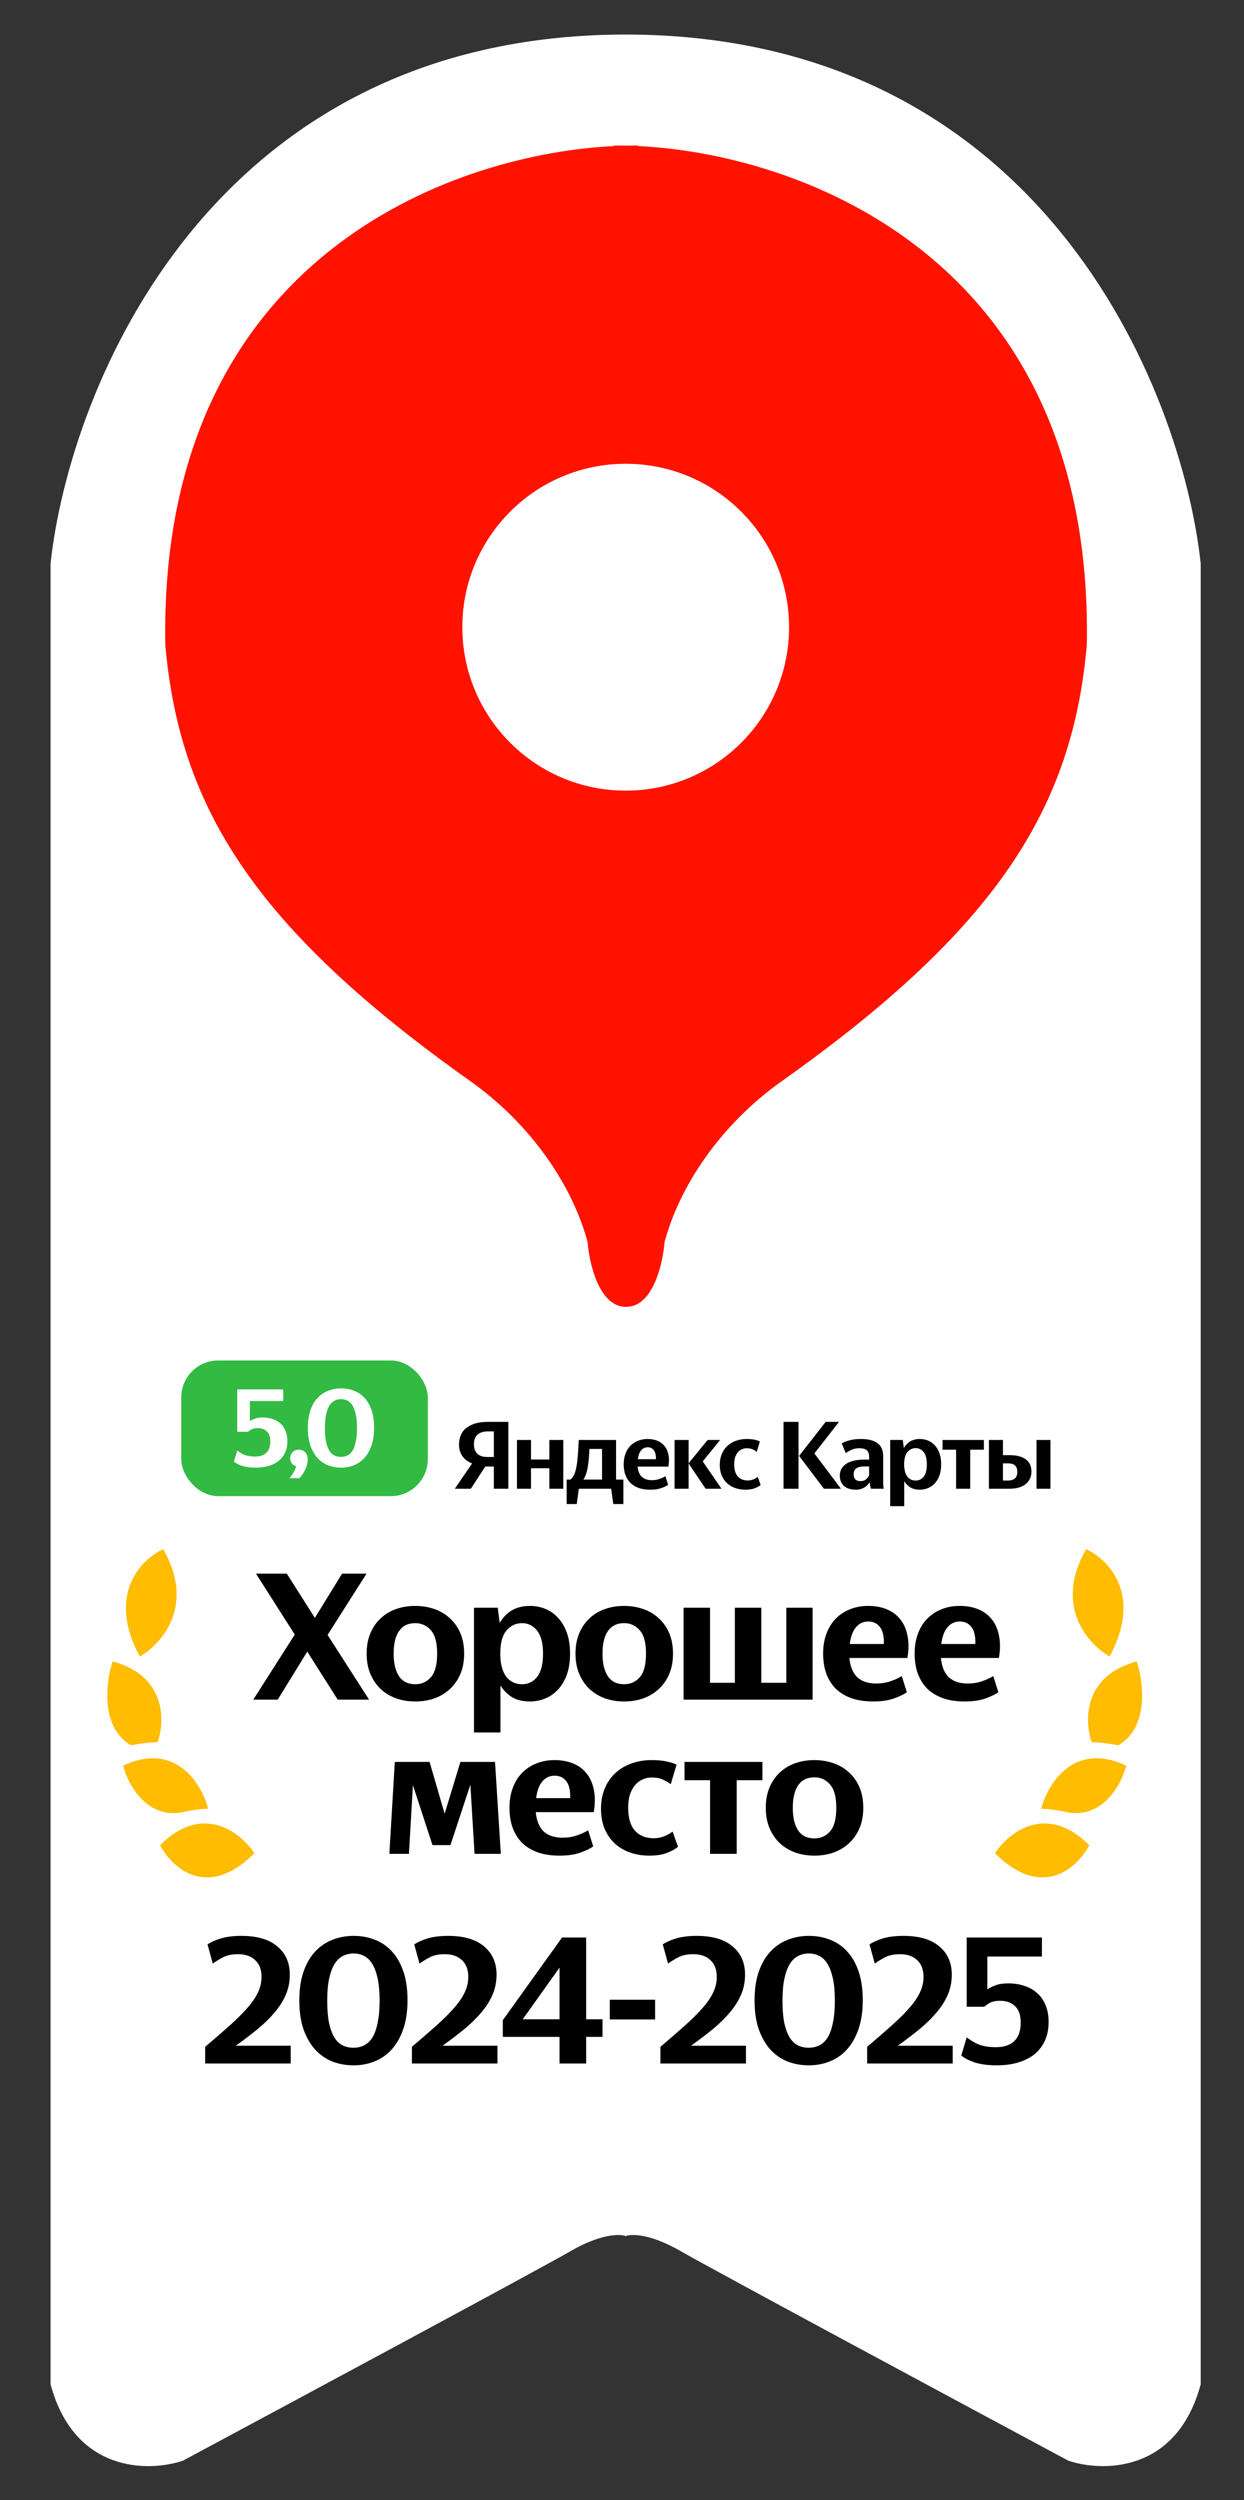 <?xml version="1.0" encoding="UTF-8"?> <svg xmlns="http://www.w3.org/2000/svg" width="1009" height="2027" viewBox="0 0 1009 2027" fill="none"><rect x="0" y="0" width="1009" height="2027" fill="#333333" stroke="none"/><path d="M507.887 28.002C843.601 28.504 958.438 314.126 973.887 457V1933C954.594 2005 894.257 2004.33 866.5 1995C772.001 1944.32 576.802 1839.38 552 1825.06C528.59 1811.54 513.437 1811.07 507.887 1812.69V1813C507.748 1812.94 507.601 1812.89 507.443 1812.83C507.286 1812.89 507.138 1812.94 507 1813V1812.69C501.45 1811.07 486.296 1811.54 462.887 1825.06C438.085 1839.38 242.886 1944.32 148.387 1995C120.629 2004.33 60.292 2005 41 1933V457C56.449 314.126 171.285 28.504 507 28.002V28C507.148 28 507.296 28.001 507.443 28.001C507.591 28.001 507.739 28 507.887 28V28.002Z" fill="white"></path><path d="M249.226 1339.04L225.265 1378H205.42L239.083 1325.23L207.625 1275.83H232.615L255.4 1311.7L277.45 1275.83H297.295L265.69 1325.52L299.353 1378H273.922L249.226 1339.04ZM336.776 1379.47C331.288 1379.47 326.143 1378.64 321.341 1376.97C316.539 1375.21 312.374 1372.71 308.846 1369.47C305.318 1366.14 302.525 1362.07 300.467 1357.27C298.409 1352.47 297.38 1346.93 297.38 1340.66C297.38 1334.39 298.409 1328.85 300.467 1324.05C302.525 1319.25 305.318 1315.23 308.846 1312C312.374 1308.66 316.539 1306.17 321.341 1304.5C326.143 1302.83 331.288 1302 336.776 1302C342.264 1302 347.409 1302.83 352.211 1304.5C357.111 1306.17 361.325 1308.66 364.853 1312C368.479 1315.23 371.321 1319.25 373.379 1324.05C375.437 1328.85 376.466 1334.39 376.466 1340.66C376.466 1346.93 375.437 1352.47 373.379 1357.27C371.321 1362.07 368.479 1366.14 364.853 1369.47C361.325 1372.71 357.16 1375.21 352.358 1376.97C347.556 1378.64 342.362 1379.47 336.776 1379.47ZM336.776 1365.5C341.872 1365.5 346.086 1363.64 349.418 1359.92C352.848 1356.1 354.563 1349.68 354.563 1340.66C354.563 1331.74 352.848 1325.42 349.418 1321.7C346.086 1317.88 341.872 1315.97 336.776 1315.97C334.228 1315.97 331.876 1316.41 329.72 1317.29C327.662 1318.17 325.849 1319.59 324.281 1321.55C322.713 1323.51 321.488 1326.06 320.606 1329.2C319.724 1332.33 319.283 1336.15 319.283 1340.66C319.283 1345.17 319.724 1348.99 320.606 1352.13C321.488 1355.26 322.713 1357.86 324.281 1359.92C325.849 1361.88 327.662 1363.3 329.72 1364.18C331.876 1365.06 334.228 1365.5 336.776 1365.5ZM423.404 1365.5C428.402 1365.5 432.469 1363.54 435.605 1359.62C438.839 1355.61 440.456 1349.29 440.456 1340.66C440.456 1332.23 438.839 1326.01 435.605 1321.99C432.371 1317.97 428.304 1315.97 423.404 1315.97C418.406 1315.97 414.192 1317.97 410.762 1321.99C407.43 1325.91 405.764 1332.14 405.764 1340.66C405.764 1344.97 406.205 1348.7 407.087 1351.83C407.969 1354.97 409.194 1357.57 410.762 1359.62C412.428 1361.58 414.29 1363.05 416.348 1364.03C418.504 1365.01 420.856 1365.5 423.404 1365.5ZM429.578 1379.47C424.09 1379.47 419.386 1378.34 415.466 1376.09C411.644 1373.74 408.459 1370.55 405.911 1366.53V1404.61H384.449V1303.47H403.706L405.323 1315.82C407.773 1311.51 411.007 1308.13 415.025 1305.68C419.141 1303.23 424.09 1302 429.872 1302C434.184 1302 438.3 1302.78 442.22 1304.35C446.14 1305.92 449.57 1308.32 452.51 1311.56C455.548 1314.69 457.949 1318.71 459.713 1323.61C461.477 1328.41 462.359 1334.1 462.359 1340.66C462.359 1347.23 461.477 1352.96 459.713 1357.86C457.949 1362.66 455.548 1366.68 452.51 1369.91C449.472 1373.15 445.993 1375.55 442.073 1377.12C438.153 1378.69 433.988 1379.47 429.578 1379.47ZM506.182 1379.47C500.694 1379.47 495.549 1378.64 490.747 1376.97C485.945 1375.21 481.78 1372.71 478.252 1369.47C474.724 1366.14 471.931 1362.07 469.873 1357.27C467.815 1352.47 466.786 1346.93 466.786 1340.66C466.786 1334.39 467.815 1328.85 469.873 1324.05C471.931 1319.25 474.724 1315.23 478.252 1312C481.78 1308.66 485.945 1306.17 490.747 1304.5C495.549 1302.83 500.694 1302 506.182 1302C511.67 1302 516.815 1302.83 521.617 1304.5C526.517 1306.17 530.731 1308.66 534.259 1312C537.885 1315.23 540.727 1319.25 542.785 1324.05C544.843 1328.85 545.872 1334.39 545.872 1340.66C545.872 1346.93 544.843 1352.47 542.785 1357.27C540.727 1362.07 537.885 1366.14 534.259 1369.47C530.731 1372.71 526.566 1375.21 521.764 1376.97C516.962 1378.64 511.768 1379.47 506.182 1379.47ZM506.182 1365.5C511.278 1365.5 515.492 1363.64 518.824 1359.92C522.254 1356.1 523.969 1349.68 523.969 1340.66C523.969 1331.74 522.254 1325.42 518.824 1321.7C515.492 1317.88 511.278 1315.97 506.182 1315.97C503.634 1315.97 501.282 1316.41 499.126 1317.29C497.068 1318.17 495.255 1319.59 493.687 1321.55C492.119 1323.51 490.894 1326.06 490.012 1329.2C489.13 1332.33 488.689 1336.15 488.689 1340.66C488.689 1345.17 489.13 1348.99 490.012 1352.13C490.894 1355.26 492.119 1357.86 493.687 1359.92C495.255 1361.88 497.068 1363.3 499.126 1364.18C501.282 1365.06 503.634 1365.5 506.182 1365.5ZM554.443 1303.47H575.905V1364.33H596.044V1303.47H617.506V1364.33H637.792V1303.47H659.107V1378H554.443V1303.47ZM704.233 1314.64C700.215 1314.64 696.883 1316.21 694.237 1319.35C691.689 1322.38 690.023 1326.89 689.239 1332.87H716.875C717.071 1326.6 715.993 1321.99 713.641 1319.05C711.387 1316.11 708.251 1314.64 704.233 1314.64ZM735.544 1371.97C733.29 1373.64 729.86 1375.3 725.254 1376.97C720.648 1378.64 715.013 1379.47 708.349 1379.47C701.587 1379.47 695.658 1378.59 690.562 1376.82C685.466 1374.96 681.203 1372.36 677.773 1369.03C674.441 1365.6 671.893 1361.49 670.129 1356.68C668.463 1351.88 667.63 1346.54 667.63 1340.66C667.63 1334.68 668.512 1329.34 670.276 1324.64C672.04 1319.84 674.539 1315.77 677.773 1312.44C681.007 1309.11 684.829 1306.56 689.239 1304.79C693.747 1302.93 698.745 1302 704.233 1302C709.721 1302 714.67 1302.88 719.08 1304.65C723.49 1306.41 727.116 1309.06 729.958 1312.58C732.898 1316.11 734.907 1320.52 735.985 1325.81C737.161 1331.11 737.161 1337.23 735.985 1344.19H688.945C689.631 1351.25 691.787 1356.49 695.413 1359.92C699.137 1363.25 704.233 1364.92 710.701 1364.92C714.817 1364.92 718.59 1364.33 722.02 1363.15C725.548 1361.98 728.684 1360.56 731.428 1358.89L735.544 1371.97ZM778.457 1314.64C774.439 1314.64 771.107 1316.21 768.461 1319.35C765.913 1322.38 764.247 1326.89 763.463 1332.87H791.099C791.295 1326.6 790.217 1321.99 787.865 1319.05C785.611 1316.11 782.475 1314.64 778.457 1314.64ZM809.768 1371.97C807.514 1373.64 804.084 1375.3 799.478 1376.97C794.872 1378.64 789.237 1379.47 782.573 1379.47C775.811 1379.47 769.882 1378.59 764.786 1376.82C759.69 1374.96 755.427 1372.36 751.997 1369.03C748.665 1365.6 746.117 1361.49 744.353 1356.68C742.687 1351.88 741.854 1346.54 741.854 1340.66C741.854 1334.68 742.736 1329.34 744.5 1324.64C746.264 1319.84 748.763 1315.77 751.997 1312.44C755.231 1309.11 759.053 1306.56 763.463 1304.79C767.971 1302.93 772.969 1302 778.457 1302C783.945 1302 788.894 1302.88 793.304 1304.65C797.714 1306.41 801.34 1309.06 804.182 1312.58C807.122 1316.11 809.131 1320.52 810.209 1325.81C811.385 1331.11 811.385 1337.23 810.209 1344.19H763.169C763.855 1351.25 766.011 1356.49 769.637 1359.92C773.361 1363.25 778.457 1364.92 784.925 1364.92C789.041 1364.92 792.814 1364.33 796.244 1363.15C799.772 1361.98 802.908 1360.56 805.652 1358.89L809.768 1371.97ZM334.916 1447.29L331.682 1503H315.806L320.216 1428.47H348.44L360.641 1470.51L373.43 1428.47H401.507L406.211 1503H384.896L381.515 1446.99L365.345 1495.94H350.792L334.916 1447.29ZM449.84 1439.64C445.822 1439.64 442.49 1441.21 439.844 1444.35C437.296 1447.38 435.63 1451.89 434.846 1457.87H462.482C462.678 1451.6 461.6 1446.99 459.248 1444.05C456.994 1441.11 453.858 1439.64 449.84 1439.64ZM481.151 1496.97C478.897 1498.64 475.467 1500.3 470.861 1501.97C466.255 1503.64 460.62 1504.47 453.956 1504.47C447.194 1504.47 441.265 1503.59 436.169 1501.82C431.073 1499.96 426.81 1497.36 423.38 1494.03C420.048 1490.6 417.5 1486.49 415.736 1481.68C414.07 1476.88 413.237 1471.54 413.237 1465.66C413.237 1459.68 414.119 1454.34 415.883 1449.64C417.647 1444.84 420.146 1440.77 423.38 1437.44C426.614 1434.11 430.436 1431.56 434.846 1429.79C439.354 1427.93 444.352 1427 449.84 1427C455.328 1427 460.277 1427.88 464.687 1429.65C469.097 1431.41 472.723 1434.06 475.565 1437.58C478.505 1441.11 480.514 1445.52 481.592 1450.81C482.768 1456.11 482.768 1462.23 481.592 1469.19H434.552C435.238 1476.25 437.394 1481.49 441.02 1484.92C444.744 1488.25 449.84 1489.92 456.308 1489.92C460.424 1489.92 464.197 1489.33 467.627 1488.15C471.155 1486.98 474.291 1485.56 477.035 1483.89L481.151 1496.97ZM526.709 1504.47C521.123 1504.47 515.929 1503.64 511.127 1501.97C506.325 1500.3 502.16 1497.85 498.632 1494.62C495.202 1491.39 492.458 1487.42 490.4 1482.71C488.44 1478.01 487.46 1472.57 487.46 1466.4C487.46 1460.32 488.489 1454.83 490.547 1449.93C492.605 1445.03 495.447 1440.92 499.073 1437.58C502.699 1434.15 507.011 1431.56 512.009 1429.79C517.105 1427.93 522.593 1427 528.473 1427C533.569 1427 537.734 1427.39 540.968 1428.18C544.202 1428.86 546.799 1429.7 548.759 1430.68L544.055 1446.55C541.703 1444.89 539.4 1443.56 537.146 1442.58C534.99 1441.6 532.05 1441.11 528.326 1441.11C525.778 1441.11 523.377 1441.65 521.123 1442.73C518.869 1443.71 516.86 1445.23 515.096 1447.29C513.43 1449.25 512.058 1451.75 510.98 1454.78C510 1457.82 509.51 1461.4 509.51 1465.51C509.51 1473.84 511.323 1480.07 514.949 1484.18C518.673 1488.3 523.769 1490.36 530.237 1490.36C533.079 1490.36 535.823 1489.87 538.469 1488.89C541.213 1487.81 543.565 1486.49 545.525 1484.92L549.935 1497.27C548.073 1498.93 545.182 1500.55 541.262 1502.12C537.44 1503.69 532.589 1504.47 526.709 1504.47ZM597.539 1443.32V1503H575.93V1443.32H555.203V1428.47H618.413V1443.32H597.539ZM660.517 1504.47C655.029 1504.47 649.884 1503.64 645.082 1501.97C640.28 1500.21 636.115 1497.71 632.587 1494.47C629.059 1491.14 626.266 1487.07 624.208 1482.27C622.15 1477.47 621.121 1471.93 621.121 1465.66C621.121 1459.39 622.15 1453.85 624.208 1449.05C626.266 1444.25 629.059 1440.23 632.587 1437C636.115 1433.66 640.28 1431.17 645.082 1429.5C649.884 1427.83 655.029 1427 660.517 1427C666.005 1427 671.15 1427.83 675.952 1429.5C680.852 1431.17 685.066 1433.66 688.594 1437C692.22 1440.23 695.062 1444.25 697.12 1449.05C699.178 1453.85 700.207 1459.39 700.207 1465.66C700.207 1471.93 699.178 1477.47 697.12 1482.27C695.062 1487.07 692.22 1491.14 688.594 1494.47C685.066 1497.71 680.901 1500.21 676.099 1501.97C671.297 1503.64 666.103 1504.47 660.517 1504.47ZM660.517 1490.5C665.613 1490.5 669.827 1488.64 673.159 1484.92C676.589 1481.1 678.304 1474.68 678.304 1465.66C678.304 1456.74 676.589 1450.42 673.159 1446.7C669.827 1442.88 665.613 1440.97 660.517 1440.97C657.969 1440.97 655.617 1441.41 653.461 1442.29C651.403 1443.17 649.59 1444.59 648.022 1446.55C646.454 1448.51 645.229 1451.06 644.347 1454.2C643.465 1457.33 643.024 1461.15 643.024 1465.66C643.024 1470.17 643.465 1473.99 644.347 1477.13C645.229 1480.26 646.454 1482.86 648.022 1484.92C649.59 1486.88 651.403 1488.3 653.461 1489.18C655.617 1490.06 657.969 1490.5 660.517 1490.5Z" fill="black"></path><path d="M166.409 1673V1659.48C174.249 1652.81 181.011 1646.93 186.695 1641.84C192.477 1636.64 197.23 1631.89 200.954 1627.58C204.776 1623.17 207.569 1619 209.333 1615.08C211.195 1611.16 212.126 1607.05 212.126 1602.73C212.126 1596.85 210.411 1592.35 206.981 1589.21C203.649 1585.98 199.043 1584.36 193.163 1584.36C188.067 1584.36 183.902 1585.24 180.668 1587C177.532 1588.67 174.837 1590.34 172.583 1592L168.32 1576.42C171.064 1574.56 174.69 1572.94 179.198 1571.57C183.804 1570.2 189.341 1569.51 195.809 1569.51C208.549 1569.51 218.251 1572.35 224.915 1578.04C231.677 1583.62 235.058 1591.27 235.058 1600.97C235.058 1606.65 234.029 1611.95 231.971 1616.85C229.913 1621.75 226.973 1626.5 223.151 1631.1C219.329 1635.71 214.723 1640.27 209.333 1644.78C203.943 1649.19 197.916 1653.79 191.252 1658.59H235.793V1673H166.409ZM286.873 1674.47C280.699 1674.47 274.917 1673.44 269.527 1671.38C264.235 1669.23 259.58 1665.99 255.562 1661.68C251.642 1657.27 248.506 1651.78 246.154 1645.22C243.9 1638.65 242.773 1630.86 242.773 1621.84C242.773 1612.93 243.9 1605.18 246.154 1598.62C248.506 1591.95 251.642 1586.51 255.562 1582.3C259.58 1577.99 264.235 1574.8 269.527 1572.75C274.917 1570.59 280.699 1569.51 286.873 1569.51C292.949 1569.51 298.633 1570.54 303.925 1572.6C309.315 1574.66 313.97 1577.84 317.89 1582.15C321.81 1586.37 324.897 1591.76 327.151 1598.32C329.405 1604.89 330.532 1612.63 330.532 1621.55C330.532 1630.47 329.405 1638.26 327.151 1644.92C324.897 1651.49 321.81 1656.98 317.89 1661.39C313.97 1665.8 309.315 1669.08 303.925 1671.24C298.633 1673.39 292.949 1674.47 286.873 1674.47ZM286.726 1660.21C289.862 1660.21 292.704 1659.57 295.252 1658.3C297.898 1657.03 300.152 1654.92 302.014 1651.98C303.876 1648.94 305.297 1644.97 306.277 1640.07C307.355 1635.17 307.894 1629.14 307.894 1621.99C307.894 1614.84 307.355 1608.81 306.277 1603.91C305.199 1599.01 303.729 1595.09 301.867 1592.15C300.005 1589.11 297.751 1586.96 295.105 1585.68C292.557 1584.41 289.813 1583.77 286.873 1583.77C283.835 1583.77 280.993 1584.41 278.347 1585.68C275.701 1586.96 273.398 1589.11 271.438 1592.15C269.576 1595.09 268.106 1599.01 267.028 1603.91C265.95 1608.81 265.411 1614.84 265.411 1621.99C265.411 1629.14 265.901 1635.17 266.881 1640.07C267.959 1644.97 269.429 1648.94 271.291 1651.98C273.153 1654.92 275.358 1657.03 277.906 1658.3C280.552 1659.57 283.492 1660.21 286.726 1660.21ZM334.093 1673V1659.48C341.933 1652.81 348.695 1646.93 354.379 1641.84C360.161 1636.64 364.914 1631.89 368.638 1627.58C372.46 1623.17 375.253 1619 377.017 1615.08C378.879 1611.16 379.81 1607.05 379.81 1602.73C379.81 1596.85 378.095 1592.35 374.665 1589.21C371.333 1585.98 366.727 1584.36 360.847 1584.36C355.751 1584.36 351.586 1585.24 348.352 1587C345.216 1588.67 342.521 1590.34 340.267 1592L336.004 1576.42C338.748 1574.56 342.374 1572.94 346.882 1571.57C351.488 1570.2 357.025 1569.51 363.493 1569.51C376.233 1569.51 385.935 1572.35 392.599 1578.04C399.361 1583.62 402.742 1591.27 402.742 1600.97C402.742 1606.65 401.713 1611.95 399.655 1616.85C397.597 1621.75 394.657 1626.5 390.835 1631.1C387.013 1635.71 382.407 1640.27 377.017 1644.78C371.627 1649.19 365.6 1653.79 358.936 1658.59H403.477V1673H334.093ZM453.838 1595.24L423.997 1637.13H453.838V1595.24ZM475.447 1651.39V1673H453.838V1651.39H407.827V1637.87L455.896 1570.83H475.447V1637.13H488.677V1651.39H475.447ZM494.602 1621.26H531.352V1637.28H494.602V1621.26ZM535.661 1673V1659.48C543.501 1652.81 550.263 1646.93 555.947 1641.84C561.729 1636.64 566.482 1631.89 570.206 1627.58C574.028 1623.17 576.821 1619 578.585 1615.08C580.447 1611.16 581.378 1607.05 581.378 1602.73C581.378 1596.85 579.663 1592.35 576.233 1589.21C572.901 1585.98 568.295 1584.36 562.415 1584.36C557.319 1584.36 553.154 1585.24 549.92 1587C546.784 1588.67 544.089 1590.34 541.835 1592L537.572 1576.42C540.316 1574.56 543.942 1572.94 548.45 1571.57C553.056 1570.2 558.593 1569.51 565.061 1569.51C577.801 1569.51 587.503 1572.35 594.167 1578.04C600.929 1583.62 604.31 1591.27 604.31 1600.97C604.31 1606.65 603.281 1611.95 601.223 1616.85C599.165 1621.75 596.225 1626.5 592.403 1631.1C588.581 1635.71 583.975 1640.27 578.585 1644.78C573.195 1649.19 567.168 1653.79 560.504 1658.59H605.045V1673H535.661ZM656.124 1674.47C649.95 1674.47 644.168 1673.44 638.778 1671.38C633.486 1669.23 628.831 1665.99 624.813 1661.68C620.893 1657.27 617.757 1651.78 615.405 1645.22C613.151 1638.65 612.024 1630.86 612.024 1621.84C612.024 1612.93 613.151 1605.18 615.405 1598.62C617.757 1591.95 620.893 1586.51 624.813 1582.3C628.831 1577.99 633.486 1574.8 638.778 1572.75C644.168 1570.59 649.95 1569.51 656.124 1569.51C662.2 1569.51 667.884 1570.54 673.176 1572.6C678.566 1574.66 683.221 1577.84 687.141 1582.15C691.061 1586.37 694.148 1591.76 696.402 1598.32C698.656 1604.89 699.783 1612.63 699.783 1621.55C699.783 1630.47 698.656 1638.26 696.402 1644.92C694.148 1651.49 691.061 1656.98 687.141 1661.39C683.221 1665.8 678.566 1669.08 673.176 1671.24C667.884 1673.39 662.2 1674.47 656.124 1674.47ZM655.977 1660.21C659.113 1660.21 661.955 1659.57 664.503 1658.3C667.149 1657.03 669.403 1654.92 671.265 1651.98C673.127 1648.94 674.548 1644.97 675.528 1640.07C676.606 1635.17 677.145 1629.14 677.145 1621.99C677.145 1614.84 676.606 1608.81 675.528 1603.91C674.45 1599.01 672.98 1595.09 671.118 1592.15C669.256 1589.11 667.002 1586.96 664.356 1585.68C661.808 1584.41 659.064 1583.77 656.124 1583.77C653.086 1583.77 650.244 1584.41 647.598 1585.68C644.952 1586.96 642.649 1589.11 640.689 1592.15C638.827 1595.09 637.357 1599.01 636.279 1603.91C635.201 1608.81 634.662 1614.84 634.662 1621.99C634.662 1629.14 635.152 1635.17 636.132 1640.07C637.21 1644.97 638.68 1648.94 640.542 1651.98C642.404 1654.92 644.609 1657.03 647.157 1658.3C649.803 1659.57 652.743 1660.21 655.977 1660.21ZM703.344 1673V1659.48C711.184 1652.81 717.946 1646.93 723.63 1641.84C729.412 1636.64 734.165 1631.89 737.889 1627.58C741.711 1623.17 744.504 1619 746.268 1615.08C748.13 1611.16 749.061 1607.05 749.061 1602.73C749.061 1596.85 747.346 1592.35 743.916 1589.21C740.584 1585.98 735.978 1584.36 730.098 1584.36C725.002 1584.36 720.837 1585.24 717.603 1587C714.467 1588.67 711.772 1590.34 709.518 1592L705.255 1576.42C707.999 1574.56 711.625 1572.94 716.133 1571.57C720.739 1570.2 726.276 1569.51 732.744 1569.51C745.484 1569.51 755.186 1572.35 761.85 1578.04C768.612 1583.62 771.993 1591.27 771.993 1600.97C771.993 1606.65 770.964 1611.95 768.906 1616.85C766.848 1621.75 763.908 1626.5 760.086 1631.1C756.264 1635.71 751.658 1640.27 746.268 1644.78C740.878 1649.19 734.851 1653.79 728.187 1658.59H772.728V1673H703.344ZM808.485 1674.47C801.723 1674.47 795.892 1673.74 790.992 1672.26C786.19 1670.7 782.417 1668.79 779.673 1666.53L784.083 1651.83C785.553 1652.91 787.072 1653.94 788.64 1654.92C790.208 1655.9 791.923 1656.78 793.785 1657.56C795.647 1658.25 797.705 1658.79 799.959 1659.18C802.213 1659.57 804.81 1659.77 807.75 1659.77C814.316 1659.77 819.314 1658.1 822.744 1654.77C826.174 1651.34 827.889 1646.39 827.889 1639.92C827.889 1633.85 826.37 1629.39 823.332 1626.55C820.392 1623.61 816.374 1622.14 811.278 1622.14C807.456 1622.14 804.516 1622.77 802.458 1624.05C800.498 1625.22 799.126 1626.2 798.342 1626.99H784.083V1570.83H845.088V1586.27H800.841V1612.88C802.409 1611.8 804.565 1610.72 807.309 1609.64C810.053 1608.56 813.581 1608.03 817.893 1608.03C822.597 1608.03 826.958 1608.71 830.976 1610.08C834.994 1611.36 838.424 1613.32 841.266 1615.96C844.206 1618.51 846.46 1621.75 848.028 1625.67C849.694 1629.59 850.527 1634.14 850.527 1639.34C850.527 1644.92 849.547 1649.92 847.587 1654.33C845.627 1658.64 842.834 1662.32 839.208 1665.36C835.582 1668.3 831.172 1670.55 825.978 1672.12C820.784 1673.69 814.953 1674.47 808.485 1674.47Z" fill="black"></path><path d="M517.107 118.009L517.608 118.012L517.603 118.416C581.658 121.55 668.339 142.832 741.051 197.735C821.308 258.335 884.502 359.864 881.499 523.018V523.036L881.497 523.052C875.741 588.376 857.867 645.611 819.45 702.078C781.041 758.534 722.113 814.2 634.288 876.417C583.893 912.119 550.969 962.229 538.992 1007.1C538.318 1015.8 535.985 1028.83 531.156 1039.71C526.347 1050.55 518.963 1059.45 508.098 1059.51V1059.51H507.504L507.503 1059.51C496.639 1059.45 489.255 1050.55 484.446 1039.71C479.617 1028.83 477.284 1015.8 476.61 1007.1C464.633 962.229 431.709 912.119 381.314 876.417C293.489 814.2 234.561 758.534 196.152 702.078C157.735 645.611 139.861 588.376 134.105 523.052L134.103 523.036V523.018C131.1 359.864 194.294 258.335 274.551 197.735C347.262 142.833 433.943 121.55 497.998 118.416L497.994 118.012L498.495 118.009C501.529 117.986 504.633 118.006 507.801 118.073C510.969 118.006 514.073 117.986 517.107 118.009Z" fill="#FF1300"></path><circle cx="507.5" cy="508.5" r="132.5" fill="white"></circle><path d="M807 1502.5C818 1485.83 848.7 1461.2 883.5 1496C874 1514.17 845.4 1540.9 807 1502.5Z" fill="#FFBC00"></path><path d="M913.5 1431.5C870.7 1411.5 849.667 1446.5 844.5 1466.5C850.9 1466.5 858.833 1467.83 862 1468.5C893.349 1476.9 909.396 1447.33 913.5 1431.5Z" fill="#FFBC00"></path><path d="M921.999 1347C878.399 1358.68 879.499 1395.53 885.499 1412.5C893.098 1412.5 902.999 1414.17 907 1415C932.2 1400.45 927.499 1363.6 921.999 1347Z" fill="#FFBC00"></path><path d="M880.999 1256C898.666 1264 927.199 1292.6 899.999 1343C882.6 1333.17 854.441 1302 880.999 1256Z" fill="#FFBC00"></path><path d="M206.355 1502.5C195.355 1485.83 164.655 1461.2 129.855 1496C139.355 1514.17 167.955 1540.9 206.355 1502.5Z" fill="#FFBC00"></path><path d="M99.856 1431.5C142.655 1411.5 163.689 1446.5 168.855 1466.5C162.455 1466.5 154.522 1467.83 151.355 1468.5C120.006 1476.9 103.96 1447.33 99.856 1431.5Z" fill="#FFBC00"></path><path d="M91.356 1347C134.956 1358.68 133.856 1395.53 127.856 1412.5C120.257 1412.5 110.356 1414.17 106.355 1415C81.156 1400.45 85.856 1363.6 91.356 1347Z" fill="#FFBC00"></path><path d="M132.356 1256C114.69 1264 86.156 1292.6 113.356 1343C130.755 1333.17 158.914 1302 132.356 1256Z" fill="#FFBC00"></path><path d="M400.549 1181.26V1160.51H395.713C392.125 1160.51 389.343 1161.37 387.367 1163.09C385.391 1164.8 384.403 1167.45 384.403 1171.04C384.403 1174.16 385.287 1176.66 387.055 1178.53C388.875 1180.35 391.631 1181.26 395.323 1181.26H400.549ZM400.549 1188.98H393.607L381.907 1207H368.881L382.921 1186.49C379.489 1185.13 376.863 1183.16 375.043 1180.56C373.223 1177.91 372.313 1174.86 372.313 1171.43C372.313 1165.24 374.393 1160.59 378.553 1157.47C382.713 1154.35 388.381 1152.79 395.557 1152.79H412.327V1207H400.549V1188.98ZM445.593 1190.39H430.695V1207H419.307V1167.45H430.695V1183.29H445.593V1167.45H456.903V1207H445.593V1190.39ZM474.493 1197.17C474.077 1198.06 473.635 1198.86 473.167 1199.59H488.299V1174.71H478.081C477.873 1180.06 477.483 1184.56 476.911 1188.2C476.391 1191.84 475.585 1194.83 474.493 1197.17ZM495.709 1207H469.501L467.785 1219.4H459.595V1199.59H462.637C464.249 1198.29 465.471 1196.44 466.303 1194.05C467.239 1191.4 467.915 1187.92 468.331 1183.6C468.799 1179.28 469.163 1173.9 469.423 1167.45H499.687V1199.59H505.615V1219.4H497.425L495.709 1207ZM525.298 1173.38C523.166 1173.38 521.398 1174.21 519.994 1175.88C518.642 1177.49 517.758 1179.88 517.342 1183.05H532.006C532.11 1179.73 531.538 1177.28 530.29 1175.72C529.094 1174.16 527.43 1173.38 525.298 1173.38ZM541.912 1203.8C540.716 1204.69 538.896 1205.57 536.452 1206.45C534.008 1207.34 531.018 1207.78 527.482 1207.78C523.894 1207.78 520.748 1207.31 518.044 1206.38C515.34 1205.39 513.078 1204.01 511.258 1202.24C509.49 1200.42 508.138 1198.24 507.202 1195.69C506.318 1193.14 505.876 1190.31 505.876 1187.19C505.876 1184.02 506.344 1181.18 507.28 1178.69C508.216 1176.14 509.542 1173.98 511.258 1172.21C512.974 1170.44 515.002 1169.09 517.342 1168.16C519.734 1167.17 522.386 1166.67 525.298 1166.67C528.21 1166.67 530.836 1167.14 533.176 1168.08C535.516 1169.01 537.44 1170.42 538.948 1172.29C540.508 1174.16 541.574 1176.5 542.146 1179.31C542.77 1182.12 542.77 1185.37 542.146 1189.06H517.186C517.55 1192.8 518.694 1195.59 520.618 1197.41C522.594 1199.17 525.298 1200.06 528.73 1200.06C530.914 1200.06 532.916 1199.75 534.736 1199.12C536.608 1198.5 538.272 1197.74 539.728 1196.86L541.912 1203.8ZM558.52 1186.49V1207H547.132V1167.45H558.52V1186.33L573.964 1167.45H584.104L569.986 1184.85L585.196 1207H572.326L558.52 1186.49ZM604.632 1207.78C601.668 1207.78 598.912 1207.34 596.364 1206.45C593.816 1205.57 591.606 1204.27 589.734 1202.55C587.914 1200.84 586.458 1198.73 585.366 1196.24C584.326 1193.74 583.806 1190.85 583.806 1187.58C583.806 1184.35 584.352 1181.44 585.444 1178.84C586.536 1176.24 588.044 1174.06 589.968 1172.29C591.892 1170.47 594.18 1169.09 596.832 1168.16C599.536 1167.17 602.448 1166.67 605.568 1166.67C608.272 1166.67 610.482 1166.88 612.198 1167.3C613.914 1167.66 615.292 1168.1 616.332 1168.62L613.836 1177.05C612.588 1176.16 611.366 1175.46 610.17 1174.94C609.026 1174.42 607.466 1174.16 605.49 1174.16C604.138 1174.16 602.864 1174.45 601.668 1175.02C600.472 1175.54 599.406 1176.35 598.47 1177.44C597.586 1178.48 596.858 1179.8 596.286 1181.42C595.766 1183.03 595.506 1184.93 595.506 1187.11C595.506 1191.53 596.468 1194.83 598.392 1197.02C600.368 1199.2 603.072 1200.29 606.504 1200.29C608.012 1200.29 609.468 1200.03 610.872 1199.51C612.328 1198.94 613.576 1198.24 614.616 1197.41L616.956 1203.96C615.968 1204.84 614.434 1205.7 612.354 1206.53C610.326 1207.36 607.752 1207.78 604.632 1207.78ZM647.68 1152.79V1207H635.512V1152.79H647.68ZM668.272 1207L648.148 1180.4L669.676 1152.79H680.518L660.55 1178.37L682.078 1207H668.272ZM697.844 1200.84C699.716 1200.84 701.198 1200.4 702.29 1199.51C703.434 1198.58 704.318 1197.43 704.942 1196.08V1188.9H701.822C698.286 1188.9 695.816 1189.45 694.412 1190.54C693.06 1191.63 692.384 1193.22 692.384 1195.3C692.384 1197.17 692.878 1198.58 693.866 1199.51C694.854 1200.4 696.18 1200.84 697.844 1200.84ZM706.502 1207C706.242 1206.32 706.008 1205.54 705.8 1204.66C705.644 1203.72 705.514 1202.74 705.41 1201.7C704.942 1202.42 704.37 1203.15 703.694 1203.88C703.018 1204.61 702.238 1205.26 701.354 1205.83C700.47 1206.4 699.43 1206.87 698.234 1207.23C697.038 1207.6 695.686 1207.78 694.178 1207.78C692.306 1207.78 690.564 1207.55 688.952 1207.08C687.34 1206.61 685.962 1205.91 684.818 1204.97C683.674 1203.98 682.764 1202.76 682.088 1201.31C681.464 1199.85 681.152 1198.16 681.152 1196.24C681.152 1192.39 682.816 1189.29 686.144 1186.95C689.472 1184.56 694.62 1183.37 701.588 1183.37H704.942V1181.18C704.942 1178.84 704.37 1177.1 703.226 1175.96C702.082 1174.76 699.95 1174.16 696.83 1174.16C694.542 1174.16 692.566 1174.55 690.902 1175.33C689.238 1176.06 687.6 1177 685.988 1178.14L682.712 1170.26C684.376 1169.27 686.456 1168.44 688.952 1167.77C691.5 1167.04 694.672 1166.67 698.468 1166.67C704.188 1166.67 708.582 1167.79 711.65 1170.03C714.77 1172.21 716.33 1175.8 716.33 1180.79V1200.68C716.33 1201.57 716.356 1202.68 716.408 1204.04C716.512 1205.34 716.642 1206.32 716.798 1207H706.502ZM742.701 1200.37C745.353 1200.37 747.511 1199.33 749.175 1197.25C750.891 1195.12 751.749 1191.76 751.749 1187.19C751.749 1182.72 750.891 1179.41 749.175 1177.28C747.459 1175.15 745.301 1174.08 742.701 1174.08C740.049 1174.08 737.813 1175.15 735.993 1177.28C734.225 1179.36 733.341 1182.66 733.341 1187.19C733.341 1189.48 733.575 1191.45 734.043 1193.12C734.511 1194.78 735.161 1196.16 735.993 1197.25C736.877 1198.29 737.865 1199.07 738.957 1199.59C740.101 1200.11 741.349 1200.37 742.701 1200.37ZM745.977 1207.78C743.065 1207.78 740.569 1207.18 738.489 1205.99C736.461 1204.74 734.771 1203.05 733.419 1200.92V1221.12H722.031V1167.45H732.249L733.107 1174.01C734.407 1171.72 736.123 1169.92 738.255 1168.62C740.439 1167.32 743.065 1166.67 746.133 1166.67C748.421 1166.67 750.605 1167.09 752.685 1167.92C754.765 1168.75 756.585 1170.03 758.145 1171.74C759.757 1173.41 761.031 1175.54 761.967 1178.14C762.903 1180.69 763.371 1183.7 763.371 1187.19C763.371 1190.67 762.903 1193.71 761.967 1196.31C761.031 1198.86 759.757 1200.99 758.145 1202.71C756.533 1204.43 754.687 1205.7 752.607 1206.53C750.527 1207.36 748.317 1207.78 745.977 1207.78ZM786.954 1175.33V1207H775.488V1175.33H764.49V1167.45H798.03V1175.33H786.954ZM852.021 1207H840.711V1167.45H852.021V1207ZM813.489 1186.41V1200.37H817.545C819.833 1200.37 821.653 1199.85 823.005 1198.81C824.409 1197.72 825.111 1195.92 825.111 1193.43C825.111 1190.93 824.461 1189.14 823.161 1188.05C821.913 1186.95 820.119 1186.41 817.779 1186.41H813.489ZM802.101 1167.45H813.489V1179.78H819.105C824.617 1179.78 828.907 1180.9 831.975 1183.13C835.043 1185.37 836.577 1188.7 836.577 1193.12C836.577 1195.4 836.135 1197.41 835.251 1199.12C834.367 1200.84 833.145 1202.29 831.585 1203.49C830.025 1204.63 828.153 1205.52 825.969 1206.14C823.837 1206.71 821.497 1207 818.949 1207H802.101V1167.45Z" fill="black"></path><rect x="147" y="1103" width="200" height="110" rx="30" fill="#32BA43"></rect><path d="M207.357 1189.9C203.217 1189.9 199.647 1189.45 196.647 1188.55C193.707 1187.59 191.397 1186.42 189.717 1185.04L192.417 1176.04C193.317 1176.7 194.247 1177.33 195.207 1177.93C196.167 1178.53 197.217 1179.07 198.357 1179.55C199.497 1179.97 200.757 1180.3 202.137 1180.54C203.517 1180.78 205.107 1180.9 206.907 1180.9C210.927 1180.9 213.987 1179.88 216.087 1177.84C218.187 1175.74 219.237 1172.71 219.237 1168.75C219.237 1165.03 218.307 1162.3 216.447 1160.56C214.647 1158.76 212.187 1157.86 209.067 1157.86C206.727 1157.86 204.927 1158.25 203.667 1159.03C202.467 1159.75 201.627 1160.35 201.147 1160.83H192.417V1126.45H229.767V1135.9H202.677V1152.19C203.637 1151.53 204.957 1150.87 206.637 1150.21C208.317 1149.55 210.477 1149.22 213.117 1149.22C215.997 1149.22 218.667 1149.64 221.127 1150.48C223.587 1151.26 225.687 1152.46 227.427 1154.08C229.227 1155.64 230.607 1157.62 231.567 1160.02C232.587 1162.42 233.097 1165.21 233.097 1168.39C233.097 1171.81 232.497 1174.87 231.297 1177.57C230.097 1180.21 228.387 1182.46 226.167 1184.32C223.947 1186.12 221.247 1187.5 218.067 1188.46C214.887 1189.42 211.317 1189.9 207.357 1189.9ZM234.744 1198.45C236.004 1197.07 237.114 1195.51 238.074 1193.77C239.094 1192.03 239.814 1190.35 240.234 1188.73C238.554 1188.25 237.324 1187.41 236.544 1186.21C235.764 1184.95 235.374 1183.66 235.374 1182.34C235.374 1180.36 236.004 1178.71 237.264 1177.39C238.584 1176.01 240.294 1175.32 242.394 1175.32C244.494 1175.32 246.204 1176.01 247.524 1177.39C248.904 1178.77 249.594 1180.69 249.594 1183.15C249.594 1184.65 249.384 1186.18 248.964 1187.74C248.544 1189.24 248.004 1190.65 247.344 1191.97C246.684 1193.35 245.934 1194.58 245.094 1195.66C244.314 1196.8 243.534 1197.73 242.754 1198.45H234.744ZM276.687 1189.9C272.907 1189.9 269.367 1189.27 266.067 1188.01C262.827 1186.69 259.977 1184.71 257.517 1182.07C255.117 1179.37 253.197 1176.01 251.757 1171.99C250.377 1167.97 249.687 1163.2 249.687 1157.68C249.687 1152.22 250.377 1147.48 251.757 1143.46C253.197 1139.38 255.117 1136.05 257.517 1133.47C259.977 1130.83 262.827 1128.88 266.067 1127.62C269.367 1126.3 272.907 1125.64 276.687 1125.64C280.407 1125.64 283.887 1126.27 287.127 1127.53C290.427 1128.79 293.277 1130.74 295.677 1133.38C298.077 1135.96 299.967 1139.26 301.347 1143.28C302.727 1147.3 303.417 1152.04 303.417 1157.5C303.417 1162.96 302.727 1167.73 301.347 1171.81C299.967 1175.83 298.077 1179.19 295.677 1181.89C293.277 1184.59 290.427 1186.6 287.127 1187.92C283.887 1189.24 280.407 1189.9 276.687 1189.9ZM276.597 1181.17C278.517 1181.17 280.257 1180.78 281.817 1180C283.437 1179.22 284.817 1177.93 285.957 1176.13C287.097 1174.27 287.967 1171.84 288.567 1168.84C289.227 1165.84 289.557 1162.15 289.557 1157.77C289.557 1153.39 289.227 1149.7 288.567 1146.7C287.907 1143.7 287.007 1141.3 285.867 1139.5C284.727 1137.64 283.347 1136.32 281.727 1135.54C280.167 1134.76 278.487 1134.37 276.687 1134.37C274.827 1134.37 273.087 1134.76 271.467 1135.54C269.847 1136.32 268.437 1137.64 267.237 1139.5C266.097 1141.3 265.197 1143.7 264.537 1146.7C263.877 1149.7 263.547 1153.39 263.547 1157.77C263.547 1162.15 263.847 1165.84 264.447 1168.84C265.107 1171.84 266.007 1174.27 267.147 1176.13C268.287 1177.93 269.637 1179.22 271.197 1180C272.817 1180.78 274.617 1181.17 276.597 1181.17Z" fill="white"></path></svg> 